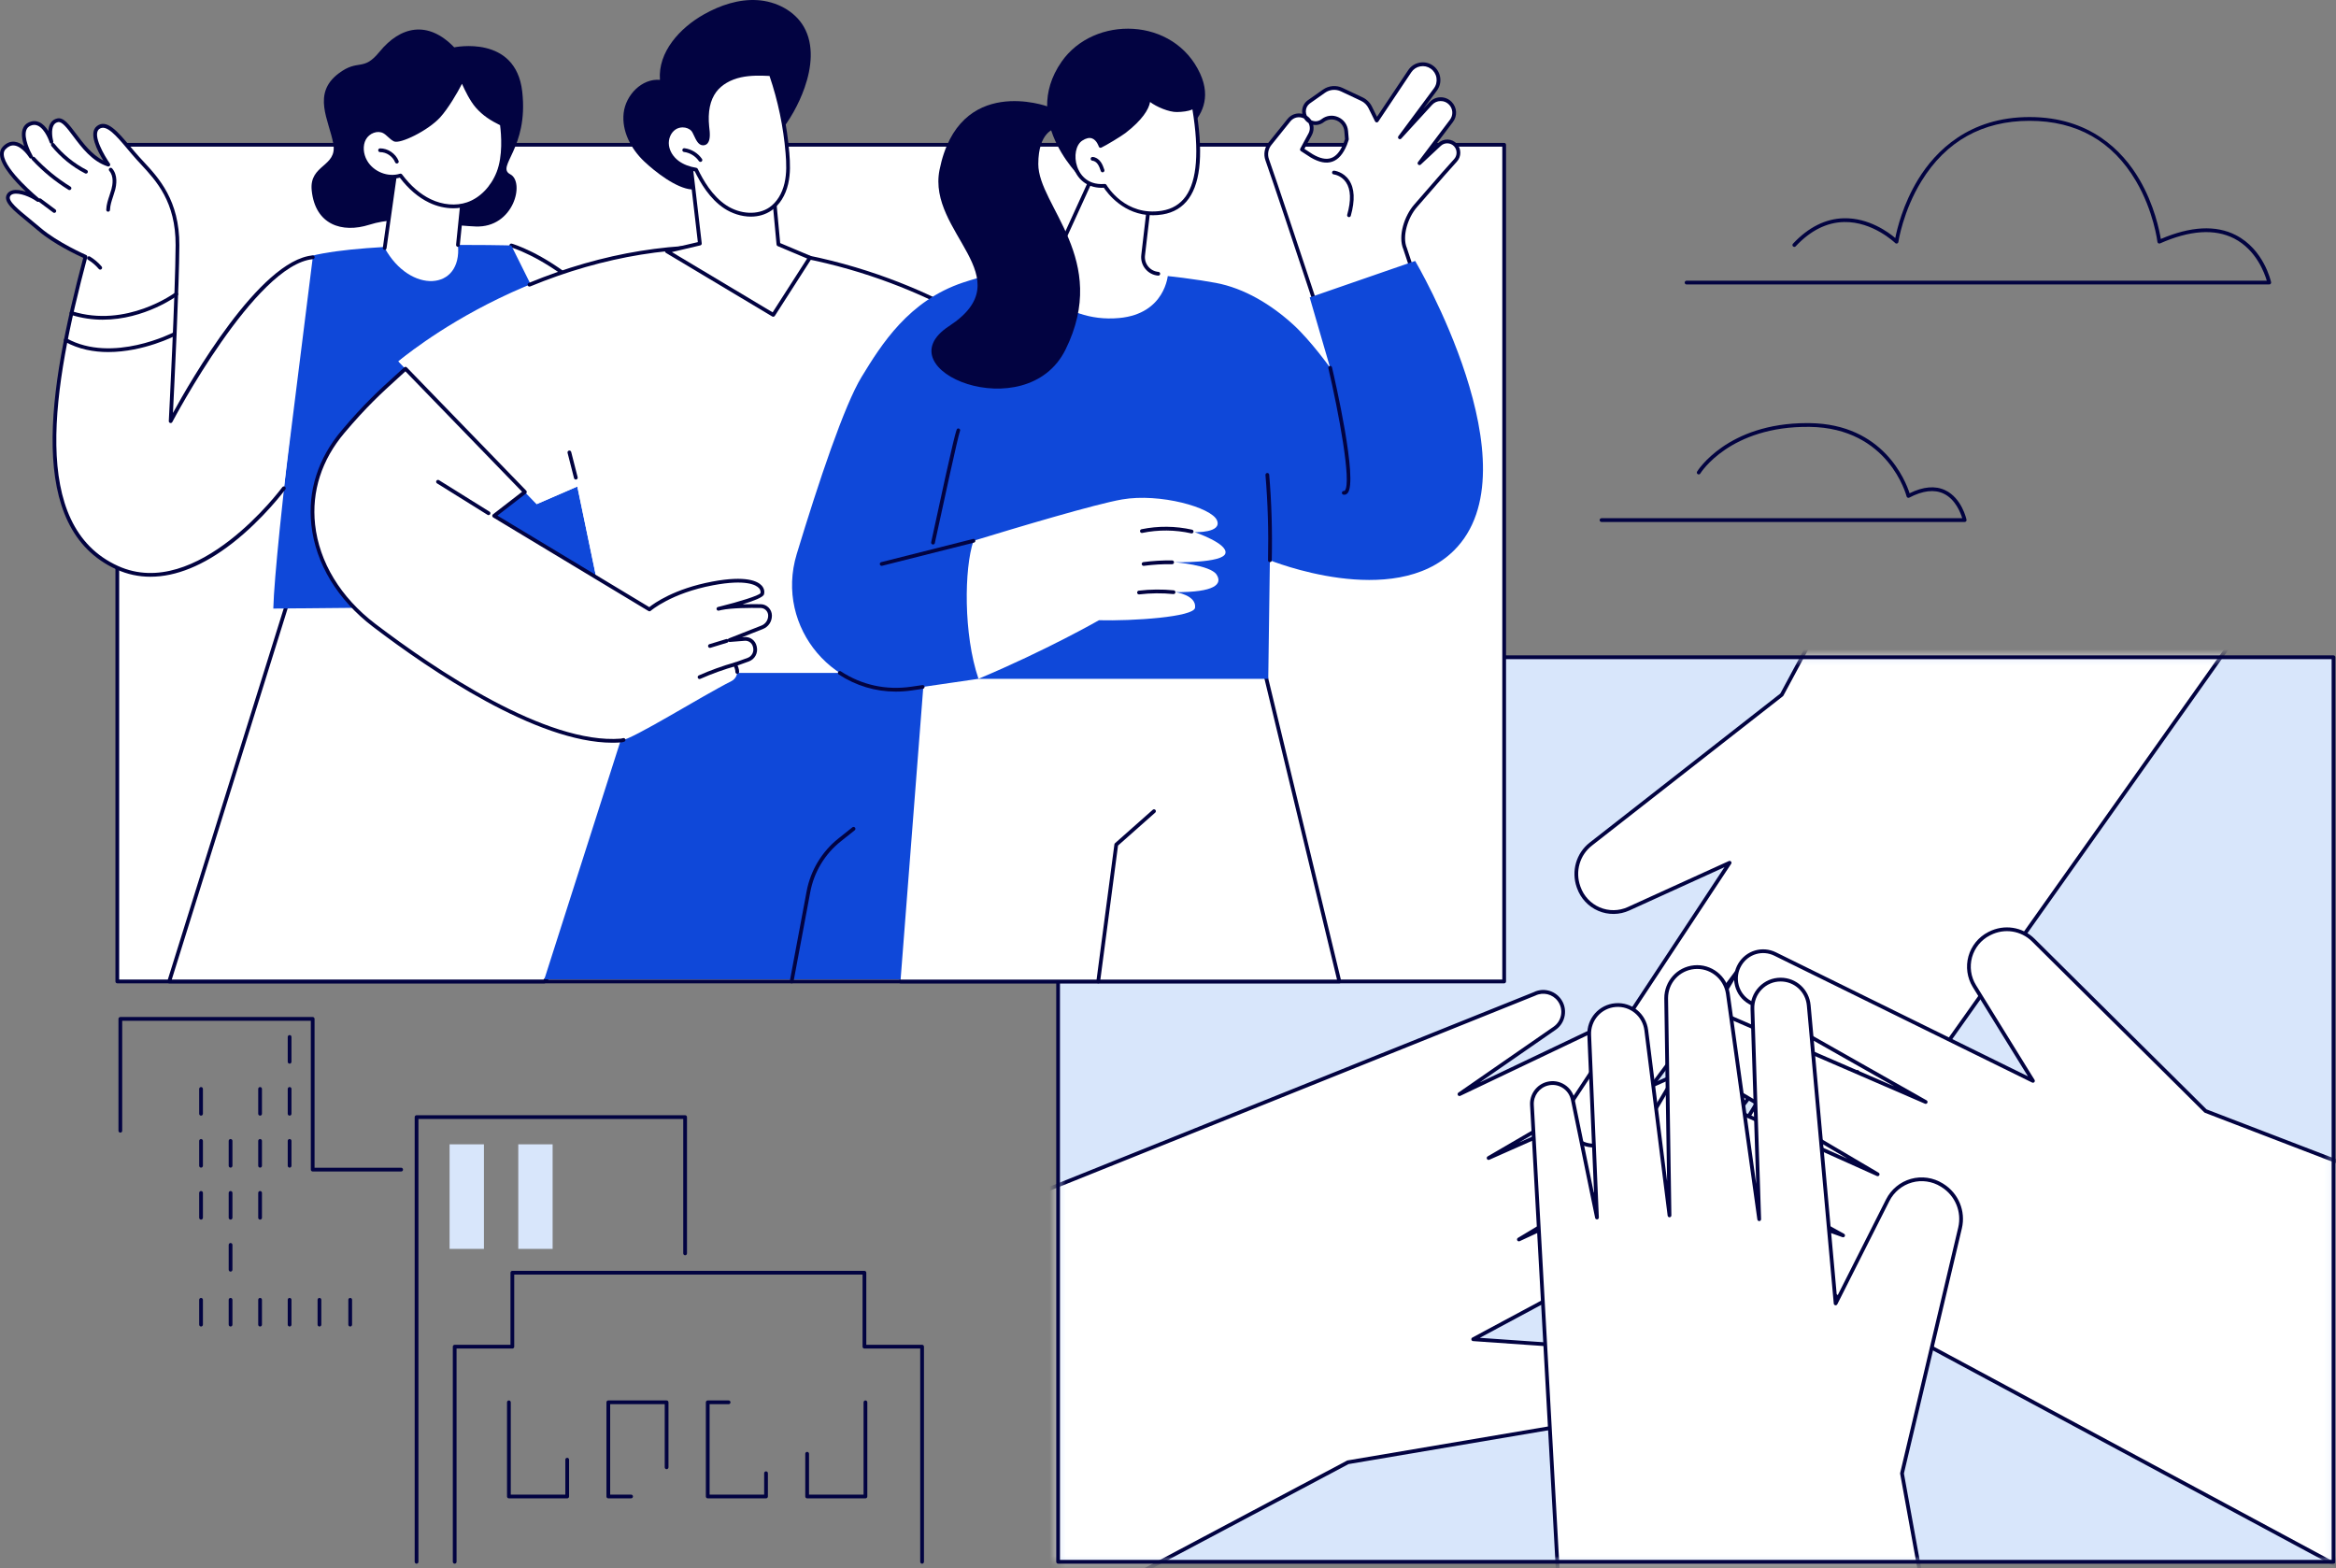 <svg width="286" height="192" viewBox="0 0 286 192" fill="none" xmlns="http://www.w3.org/2000/svg">
<rect x="0" y="0" width="286" height="192" fill="#808080" stroke="none"/>
<g clip-path="url(#clip0_6497_1547)">
<path d="M129.545 191.203L285.695 191.203V80.464L129.545 80.464V191.203Z" fill="#D8E6FB"/>
<mask id="mask0_6497_1547" style="mask-type:luminance" maskUnits="userSpaceOnUse" x="129" y="80" width="157" height="112">
<path d="M129.545 191.203L285.695 191.203V80.464L129.545 80.464V191.203Z" fill="white"/>
</mask>
<g mask="url(#mask0_6497_1547)">
<path d="M94.982 158.99L187.871 121.676C188.923 121.158 190.194 121.466 190.895 122.41C191.722 123.522 191.464 125.102 190.326 125.89L178.683 133.951L198.066 124.715C199.71 123.932 201.677 124.596 202.515 126.22C203.347 127.83 202.772 129.812 201.211 130.722L182.248 141.773L205.586 131.425C207.319 130.688 209.327 131.394 210.225 133.055C211.151 134.766 210.588 136.906 208.939 137.934L185.958 151.743L208.387 141.334C210.096 140.534 212.126 141.319 212.861 143.065C213.532 144.659 212.882 146.504 211.362 147.32L180.364 163.957L193.918 164.901C196.545 165.084 198.454 167.486 198.049 170.1L198.033 170.2C197.725 172.191 196.199 173.742 194.244 174.073C185.998 175.465 165.029 179.019 165.029 179.019L113.177 206.54L94.981 158.991L94.982 158.99Z" fill="white"/>
<path d="M113.178 206.769C113.151 206.769 113.124 206.764 113.098 206.755C113.037 206.732 112.988 206.683 112.965 206.622L94.769 159.073C94.724 158.956 94.781 158.823 94.898 158.777L187.786 121.463C188.921 120.903 190.313 121.24 191.08 122.273C191.517 122.862 191.693 123.585 191.574 124.309C191.456 125.034 191.059 125.663 190.457 126.08L181.161 132.517L197.968 124.508C199.733 123.667 201.82 124.373 202.719 126.114C203.61 127.837 202.997 129.948 201.326 130.922L185.966 139.873L205.494 131.215C207.349 130.427 209.468 131.171 210.428 132.945C211.411 134.762 210.812 137.039 209.062 138.129L189.775 149.719L208.292 141.126C209.175 140.713 210.163 140.679 211.073 141.031C211.983 141.383 212.693 142.074 213.073 142.976C213.796 144.691 213.107 146.647 211.472 147.524L181.177 163.784L193.936 164.672C195.252 164.764 196.478 165.41 197.302 166.446C198.125 167.481 198.481 168.827 198.278 170.136L198.262 170.237C197.939 172.321 196.341 173.954 194.285 174.301C186.238 175.66 166.075 179.076 165.106 179.242L113.287 206.746C113.253 206.764 113.217 206.772 113.179 206.772L113.178 206.769ZM95.277 159.12L113.299 206.214L164.923 178.813C164.945 178.801 164.968 178.794 164.992 178.79C164.992 178.79 185.961 175.236 194.208 173.844C196.069 173.53 197.515 172.051 197.808 170.164L197.824 170.063C198.007 168.881 197.686 167.667 196.943 166.731C196.199 165.796 195.092 165.212 193.904 165.13L180.349 164.186C180.247 164.179 180.162 164.105 180.141 164.004C180.12 163.904 180.167 163.801 180.258 163.753L211.256 147.116C212.68 146.352 213.28 144.649 212.651 143.154C212.32 142.368 211.702 141.765 210.908 141.46C210.115 141.154 209.255 141.183 208.485 141.544L186.056 151.952C185.945 152.004 185.814 151.959 185.757 151.851C185.7 151.742 185.737 151.608 185.843 151.545L208.824 137.736C210.364 136.777 210.893 134.767 210.025 133.165C209.179 131.6 207.309 130.943 205.676 131.637L182.342 141.984C182.231 142.033 182.1 141.987 182.045 141.877C181.99 141.769 182.03 141.635 182.135 141.574L201.097 130.523C202.556 129.674 203.09 127.83 202.313 126.326C201.528 124.806 199.706 124.19 198.166 124.925L178.783 134.162C178.675 134.213 178.546 134.173 178.486 134.068C178.427 133.965 178.456 133.832 178.555 133.764L190.198 125.703C190.697 125.358 191.025 124.837 191.124 124.237C191.221 123.637 191.077 123.038 190.714 122.551C190.08 121.696 188.928 121.417 187.974 121.887L95.28 159.123L95.277 159.12Z" fill="#020341"/>
<path d="M279.258 70.07L225.123 146.417C224.441 147.376 223.177 147.71 222.114 147.215C220.86 146.63 220.342 145.116 220.972 143.88L227.412 131.233L214.714 148.605C213.636 150.079 211.591 150.431 210.087 149.402C208.595 148.381 208.164 146.362 209.108 144.817L220.58 126.049L204.925 146.285C203.747 147.76 201.647 148.096 200.071 147.062C198.447 145.997 197.933 143.844 198.898 142.155L212.604 119.042L197.778 138.897C196.65 140.416 194.494 140.693 193.023 139.508C191.678 138.424 191.379 136.49 192.331 135.048L211.759 105.624L199.382 111.256C196.983 112.347 194.169 111.143 193.291 108.649L193.258 108.553C192.59 106.654 193.199 104.561 194.765 103.339C201.366 98.181 218.145 85.056 218.145 85.056L230 63.025L279.257 70.071L279.258 70.07Z" fill="white"/>
<path d="M211.993 150.225C211.293 150.225 210.585 150.019 209.959 149.592C208.362 148.5 207.903 146.349 208.913 144.697L218.205 129.495L205.106 146.427C203.846 148.004 201.628 148.36 199.946 147.255C198.222 146.125 197.675 143.834 198.699 142.041L210.202 122.644L197.962 139.036C197.38 139.821 196.526 140.322 195.559 140.446C194.593 140.571 193.64 140.301 192.88 139.688C191.434 138.523 191.116 136.473 192.141 134.921L211.128 106.166L199.478 111.468C198.277 112.015 196.891 112.031 195.678 111.511C194.465 110.991 193.516 109.977 193.076 108.727L193.042 108.632C192.343 106.644 192.978 104.444 194.624 103.159C201.042 98.144 217.084 85.596 217.967 84.906L229.799 62.917C229.845 62.832 229.937 62.784 230.033 62.799L279.29 69.845C279.369 69.856 279.437 69.909 279.468 69.982C279.499 70.056 279.491 70.141 279.444 70.207L225.309 146.554C224.564 147.603 223.18 147.969 222.017 147.427C221.354 147.117 220.858 146.564 220.62 145.869C220.382 145.175 220.434 144.432 220.767 143.778L225.91 133.681L214.898 148.744C214.19 149.713 213.1 150.228 211.992 150.228L211.993 150.225ZM220.581 125.819C220.626 125.819 220.672 125.833 220.711 125.86C220.811 125.93 220.839 126.066 220.776 126.169L209.304 144.937C208.422 146.381 208.822 148.259 210.216 149.212C211.626 150.175 213.52 149.849 214.529 148.469L227.227 131.097C227.298 131.001 227.431 130.975 227.532 131.038C227.634 131.101 227.671 131.231 227.615 131.339L221.175 143.985C220.899 144.527 220.856 145.141 221.053 145.717C221.25 146.292 221.661 146.75 222.21 147.006C223.172 147.455 224.318 147.152 224.935 146.285L278.851 70.246L230.125 63.276L218.345 85.166C218.329 85.194 218.309 85.218 218.284 85.238C218.284 85.238 201.504 98.363 194.904 103.521C193.414 104.685 192.839 106.677 193.473 108.477L193.507 108.572C193.903 109.701 194.76 110.616 195.856 111.086C196.951 111.555 198.203 111.541 199.288 111.047L211.664 105.415C211.758 105.373 211.867 105.397 211.934 105.476C212.001 105.554 212.007 105.667 211.951 105.752L192.523 135.175C191.63 136.528 191.906 138.312 193.166 139.328C193.829 139.863 194.658 140.097 195.501 139.988C196.343 139.88 197.087 139.443 197.595 138.759L212.421 118.904C212.494 118.806 212.632 118.783 212.733 118.851C212.834 118.919 212.865 119.055 212.802 119.161L199.096 142.273C198.194 143.851 198.676 145.872 200.198 146.869C201.681 147.843 203.638 147.53 204.748 146.14L220.401 125.908C220.446 125.849 220.513 125.819 220.582 125.819H220.581Z" fill="#020341"/>
<path d="M296.286 197.126L210.376 150.94C209.342 150.385 208.848 149.17 209.199 148.046C209.613 146.722 211.04 146.008 212.341 146.475L225.659 151.247L206.865 140.855C205.271 139.974 204.657 137.983 205.477 136.35C206.291 134.731 208.227 134.039 209.875 134.779L229.888 143.767L207.884 130.801C206.275 129.82 205.67 127.772 206.485 126.067C207.326 124.312 209.383 123.519 211.176 124.261L235.767 134.91L214.245 122.722C212.599 121.796 212.045 119.684 213.025 118.064C213.919 116.585 215.789 116.035 217.337 116.796L248.9 132.326L241.732 120.729C240.343 118.481 241.167 115.52 243.513 114.321L243.603 114.275C245.391 113.362 247.535 113.698 248.945 115.099C254.893 121.004 270.028 136.013 270.028 136.013L293.311 144.959L296.286 197.127V197.126Z" fill="white"/>
<path d="M296.286 197.357C296.248 197.357 296.212 197.347 296.177 197.329L210.268 151.143C209.137 150.537 208.596 149.205 208.98 147.977C209.2 147.276 209.681 146.71 210.336 146.383C210.99 146.055 211.73 146.012 212.419 146.258L223.052 150.068L206.755 141.057C205.044 140.112 204.393 137.999 205.272 136.246C206.142 134.514 208.205 133.777 209.968 134.569L226.179 141.85L207.766 131.002C206.045 129.952 205.407 127.79 206.277 125.97C207.169 124.105 209.359 123.262 211.262 124.05L231.9 132.988L214.132 122.924C213.281 122.446 212.676 121.662 212.429 120.714C212.181 119.766 212.322 118.784 212.828 117.947C213.79 116.355 215.772 115.772 217.437 116.591L248.282 131.768L241.535 120.852C240.84 119.727 240.644 118.348 240.999 117.072C241.354 115.795 242.232 114.719 243.408 114.117L243.498 114.071C245.369 113.116 247.622 113.464 249.105 114.935C254.888 120.677 269.357 135.027 270.153 135.815L293.391 144.745C293.475 144.777 293.533 144.857 293.538 144.947L296.513 197.115C296.518 197.199 296.477 197.277 296.407 197.322C296.37 197.346 296.327 197.359 296.285 197.359L296.286 197.357ZM211.521 146.561C211.184 146.561 210.85 146.639 210.54 146.795C209.997 147.066 209.6 147.535 209.417 148.115C209.099 149.132 209.548 150.235 210.484 150.737L296.033 196.73L293.089 145.12L269.944 136.228C269.915 136.216 269.888 136.198 269.865 136.176C269.865 136.176 254.731 121.167 248.783 115.262C247.441 113.929 245.4 113.615 243.706 114.48L243.617 114.526C242.555 115.068 241.762 116.041 241.442 117.193C241.121 118.346 241.298 119.59 241.926 120.606L249.093 132.203C249.147 132.29 249.137 132.403 249.068 132.479C249 132.556 248.889 132.577 248.798 132.532L217.235 117.003C215.784 116.289 214.058 116.796 213.22 118.184C212.779 118.913 212.655 119.769 212.871 120.595C213.088 121.42 213.614 122.104 214.356 122.521L235.877 134.71C235.984 134.769 236.024 134.903 235.97 135.013C235.916 135.123 235.786 135.171 235.673 135.122L211.082 124.473C209.407 123.779 207.476 124.523 206.689 126.167C205.921 127.773 206.484 129.68 208 130.605L230.002 143.568C230.107 143.63 230.146 143.764 230.089 143.872C230.033 143.981 229.903 144.027 229.792 143.977L209.779 134.989C208.24 134.297 206.439 134.941 205.679 136.453C204.911 137.983 205.48 139.827 206.974 140.653L225.767 151.045C225.872 151.103 225.915 151.233 225.866 151.341C225.817 151.451 225.693 151.505 225.58 151.464L212.262 146.692C212.019 146.605 211.768 146.561 211.519 146.561H211.521Z" fill="#020341"/>
<path d="M191.481 205.948L187.558 135.272C187.491 134.053 188.298 132.956 189.478 132.665C190.871 132.32 192.269 133.207 192.558 134.619L195.519 149.056L194.57 126.712C194.49 124.817 195.917 123.197 197.8 123.049C199.668 122.901 201.321 124.254 201.555 126.121L204.401 148.794L203.993 122.204C203.993 120.241 205.475 118.599 207.418 118.407C209.421 118.211 211.228 119.617 211.539 121.615L215.385 149.263L214.552 123.522C214.482 121.557 216.049 119.925 218.005 119.925C219.793 119.925 221.286 121.296 221.447 123.084L224.74 159.572L231.117 146.939C232.353 144.492 235.41 143.63 237.733 145.075L237.821 145.131C239.59 146.232 240.449 148.322 239.972 150.334C237.963 158.815 232.866 180.384 232.866 180.384L237.51 205.949H191.482L191.481 205.948Z" fill="white"/>
<path d="M237.509 206.179H191.481C191.359 206.179 191.259 206.084 191.252 205.962L187.329 135.286C187.255 133.956 188.136 132.76 189.424 132.442C190.159 132.261 190.915 132.384 191.555 132.789C192.194 133.195 192.63 133.828 192.783 134.573L195.169 146.205L194.341 126.723C194.254 124.693 195.766 122.979 197.781 122.82C199.776 122.661 201.531 124.1 201.782 126.093L204.106 144.615L203.763 122.209C203.763 120.115 205.324 118.384 207.395 118.18C209.516 117.972 211.436 119.465 211.765 121.581L215.015 144.946L214.322 123.53C214.286 122.518 214.653 121.557 215.353 120.828C216.054 120.098 216.996 119.696 218.005 119.696C219.924 119.696 221.503 121.144 221.675 123.065L224.896 158.754L230.912 146.836C231.53 145.612 232.639 144.697 233.954 144.326C235.269 143.956 236.691 144.158 237.853 144.881L237.941 144.936C239.789 146.087 240.695 148.277 240.194 150.388C238.24 158.638 233.363 179.276 233.099 180.391L237.735 205.908C237.747 205.975 237.729 206.044 237.685 206.098C237.641 206.15 237.577 206.18 237.509 206.18V206.179ZM191.697 205.718H237.234L232.639 180.425C232.634 180.393 232.634 180.361 232.641 180.33C232.641 180.33 237.739 158.761 239.748 150.281C240.201 148.363 239.378 146.372 237.698 145.326L237.61 145.271C236.557 144.616 235.27 144.432 234.077 144.769C232.885 145.105 231.88 145.934 231.32 147.043L224.943 159.676C224.897 159.768 224.796 159.817 224.695 159.798C224.595 159.778 224.519 159.694 224.51 159.593L221.217 123.105C221.065 121.424 219.684 120.157 218.004 120.157C217.12 120.157 216.296 120.508 215.682 121.147C215.069 121.786 214.748 122.626 214.78 123.514L215.613 149.257C215.617 149.379 215.524 149.484 215.403 149.494C215.285 149.504 215.173 149.418 215.156 149.296L211.311 121.648C211.02 119.778 209.318 118.455 207.44 118.639C205.605 118.82 204.221 120.353 204.221 122.205L204.629 148.792C204.631 148.914 204.537 149.017 204.415 149.025C204.296 149.035 204.187 148.946 204.172 148.824L201.327 126.152C201.108 124.404 199.565 123.142 197.817 123.28C196.049 123.42 194.723 124.924 194.799 126.704L195.749 149.047C195.754 149.168 195.666 149.271 195.548 149.286C195.43 149.3 195.319 149.221 195.295 149.104L192.333 134.667C192.206 134.046 191.842 133.518 191.309 133.18C190.776 132.842 190.145 132.739 189.533 132.891C188.459 133.155 187.725 134.153 187.786 135.262L191.696 205.72L191.697 205.718Z" fill="#020341"/>
</g>
<path d="M285.695 191.434H129.545C129.418 191.434 129.316 191.33 129.316 191.203V80.464C129.316 80.336 129.419 80.234 129.545 80.234H285.695C285.822 80.234 285.924 80.337 285.924 80.464V191.203C285.924 191.331 285.821 191.434 285.695 191.434ZM129.774 190.973H285.465V80.694H129.774V190.972V190.973Z" fill="#020341"/>
<path d="M112.893 191.434C112.766 191.434 112.664 191.33 112.664 191.203V165.098H105.833C105.706 165.098 105.604 164.995 105.604 164.868V156.045H62.957V164.868C62.957 164.996 62.854 165.098 62.728 165.098H55.897V191.203C55.897 191.331 55.794 191.434 55.668 191.434C55.542 191.434 55.439 191.33 55.439 191.203V164.867C55.439 164.74 55.542 164.637 55.668 164.637H62.499V155.813C62.499 155.686 62.602 155.583 62.728 155.583H105.833C105.96 155.583 106.062 155.687 106.062 155.813V164.637H112.893C113.02 164.637 113.122 164.741 113.122 164.867V191.203C113.122 191.331 113.019 191.434 112.893 191.434Z" fill="#020341"/>
<path d="M69.443 183.438H62.305C62.178 183.438 62.076 183.335 62.076 183.208V171.679C62.076 171.552 62.179 171.449 62.305 171.449C62.431 171.449 62.534 171.553 62.534 171.679V182.977H69.214V178.702C69.214 178.574 69.317 178.472 69.443 178.472C69.569 178.472 69.672 178.575 69.672 178.702V183.208C69.672 183.336 69.569 183.438 69.443 183.438Z" fill="#020341"/>
<path d="M77.266 183.438H74.476C74.349 183.438 74.247 183.335 74.247 183.208V171.679C74.247 171.552 74.35 171.449 74.476 171.449H81.613C81.74 171.449 81.842 171.553 81.842 171.679V179.635C81.842 179.762 81.739 179.865 81.613 179.865C81.487 179.865 81.384 179.761 81.384 179.635V171.909H74.705V182.977H77.265C77.392 182.977 77.494 183.081 77.494 183.207C77.494 183.334 77.391 183.437 77.265 183.437L77.266 183.438Z" fill="#020341"/>
<path d="M93.786 183.438H86.649C86.522 183.438 86.419 183.335 86.419 183.208V171.679C86.419 171.552 86.523 171.449 86.649 171.449H89.206C89.333 171.449 89.435 171.553 89.435 171.679C89.435 171.806 89.332 171.909 89.206 171.909H86.878V182.977H93.557V180.36C93.557 180.232 93.66 180.13 93.786 180.13C93.912 180.13 94.015 180.233 94.015 180.36V183.207C94.015 183.335 93.912 183.437 93.786 183.437V183.438Z" fill="#020341"/>
<path d="M105.957 183.438H98.819C98.692 183.438 98.59 183.335 98.59 183.208V177.977C98.59 177.849 98.693 177.747 98.819 177.747C98.945 177.747 99.048 177.85 99.048 177.977V182.978H105.728V171.68C105.728 171.553 105.831 171.45 105.957 171.45C106.083 171.45 106.186 171.554 106.186 171.68V183.209C106.186 183.337 106.083 183.439 105.957 183.439V183.438Z" fill="#020341"/>
<path d="M51 191.434C50.873 191.434 50.771 191.33 50.771 191.203V136.762C50.771 136.634 50.874 136.532 51 136.532H83.88C84.007 136.532 84.109 136.635 84.109 136.762V153.445C84.109 153.573 84.006 153.675 83.88 153.675C83.754 153.675 83.651 153.572 83.651 153.445V136.992H51.23V191.203C51.23 191.331 51.127 191.434 51.001 191.434H51Z" fill="#020341"/>
<path d="M49.115 143.42H38.283C38.156 143.42 38.054 143.317 38.054 143.19V124.967H14.962V138.433C14.962 138.56 14.859 138.663 14.733 138.663C14.607 138.663 14.504 138.559 14.504 138.433V124.737C14.504 124.61 14.607 124.507 14.733 124.507H38.283C38.41 124.507 38.512 124.611 38.512 124.737V142.96H49.115C49.242 142.96 49.344 143.064 49.344 143.19C49.344 143.317 49.241 143.42 49.115 143.42Z" fill="#020341"/>
<path d="M35.457 130.22C35.33 130.22 35.228 130.116 35.228 129.99V126.949C35.228 126.821 35.331 126.719 35.457 126.719C35.583 126.719 35.686 126.822 35.686 126.949V129.99C35.686 130.117 35.583 130.22 35.457 130.22Z" fill="#020341"/>
<path d="M35.457 136.583C35.33 136.583 35.228 136.48 35.228 136.353V133.312C35.228 133.184 35.331 133.082 35.457 133.082C35.583 133.082 35.686 133.185 35.686 133.312V136.353C35.686 136.481 35.583 136.583 35.457 136.583Z" fill="#020341"/>
<path d="M35.457 142.948C35.33 142.948 35.228 142.844 35.228 142.717V139.676C35.228 139.549 35.331 139.446 35.457 139.446C35.583 139.446 35.686 139.55 35.686 139.676V142.717C35.686 142.845 35.583 142.948 35.457 142.948Z" fill="#020341"/>
<path d="M31.843 136.583C31.716 136.583 31.614 136.48 31.614 136.353V133.312C31.614 133.184 31.717 133.082 31.843 133.082C31.969 133.082 32.072 133.185 32.072 133.312V136.353C32.072 136.481 31.969 136.583 31.843 136.583Z" fill="#020341"/>
<path d="M31.843 142.948C31.716 142.948 31.614 142.844 31.614 142.717V139.676C31.614 139.549 31.717 139.446 31.843 139.446C31.969 139.446 32.072 139.55 32.072 139.676V142.717C32.072 142.845 31.969 142.948 31.843 142.948Z" fill="#020341"/>
<path d="M31.843 149.312C31.716 149.312 31.614 149.208 31.614 149.082V146.041C31.614 145.913 31.717 145.811 31.843 145.811C31.969 145.811 32.072 145.914 32.072 146.041V149.082C32.072 149.209 31.969 149.312 31.843 149.312Z" fill="#020341"/>
<path d="M28.229 142.948C28.102 142.948 28 142.844 28 142.717V139.676C28 139.549 28.103 139.446 28.229 139.446C28.355 139.446 28.458 139.55 28.458 139.676V142.717C28.458 142.845 28.355 142.948 28.229 142.948Z" fill="#020341"/>
<path d="M28.229 149.312C28.102 149.312 28 149.208 28 149.082V146.041C28 145.913 28.103 145.811 28.229 145.811C28.355 145.811 28.458 145.914 28.458 146.041V149.082C28.458 149.209 28.355 149.312 28.229 149.312Z" fill="#020341"/>
<path d="M28.229 155.676C28.102 155.676 28 155.573 28 155.446V152.405C28 152.278 28.103 152.175 28.229 152.175C28.355 152.175 28.458 152.279 28.458 152.405V155.446C28.458 155.574 28.355 155.676 28.229 155.676Z" fill="#020341"/>
<path d="M24.614 136.583C24.487 136.583 24.385 136.48 24.385 136.353V133.312C24.385 133.184 24.488 133.082 24.614 133.082C24.74 133.082 24.843 133.185 24.843 133.312V136.353C24.843 136.481 24.74 136.583 24.614 136.583Z" fill="#020341"/>
<path d="M24.614 142.948C24.487 142.948 24.385 142.844 24.385 142.717V139.676C24.385 139.549 24.488 139.446 24.614 139.446C24.74 139.446 24.843 139.55 24.843 139.676V142.717C24.843 142.845 24.74 142.948 24.614 142.948Z" fill="#020341"/>
<path d="M35.457 162.4C35.33 162.4 35.228 162.296 35.228 162.169V159.128C35.228 159.001 35.331 158.898 35.457 158.898C35.583 158.898 35.686 159.002 35.686 159.128V162.169C35.686 162.297 35.583 162.4 35.457 162.4Z" fill="#020341"/>
<path d="M42.876 162.4C42.748 162.4 42.647 162.296 42.647 162.169V159.128C42.647 159.001 42.749 158.898 42.876 158.898C43.002 158.898 43.105 159.002 43.105 159.128V162.169C43.105 162.297 43.002 162.4 42.876 162.4Z" fill="#020341"/>
<path d="M31.843 162.4C31.716 162.4 31.614 162.296 31.614 162.169V159.128C31.614 159.001 31.717 158.898 31.843 158.898C31.969 158.898 32.072 159.002 32.072 159.128V162.169C32.072 162.297 31.969 162.4 31.843 162.4Z" fill="#020341"/>
<path d="M39.111 162.4C38.983 162.4 38.882 162.296 38.882 162.169V159.128C38.882 159.001 38.985 158.898 39.111 158.898C39.236 158.898 39.34 159.002 39.34 159.128V162.169C39.34 162.297 39.236 162.4 39.111 162.4Z" fill="#020341"/>
<path d="M28.229 162.4C28.102 162.4 28 162.296 28 162.169V159.128C28 159.001 28.103 158.898 28.229 158.898C28.355 158.898 28.458 159.002 28.458 159.128V162.169C28.458 162.297 28.355 162.4 28.229 162.4Z" fill="#020341"/>
<path d="M24.614 162.4C24.487 162.4 24.385 162.296 24.385 162.169V159.128C24.385 159.001 24.488 158.898 24.614 158.898C24.74 158.898 24.843 159.002 24.843 159.128V162.169C24.843 162.297 24.74 162.4 24.614 162.4Z" fill="#020341"/>
<path d="M24.614 149.312C24.487 149.312 24.385 149.208 24.385 149.082V146.041C24.385 145.913 24.488 145.811 24.614 145.811C24.74 145.811 24.843 145.914 24.843 146.041V149.082C24.843 149.209 24.74 149.312 24.614 149.312Z" fill="#020341"/>
<path d="M59.249 140.093H55.044V152.896H59.249V140.093Z" fill="#D8E6FB"/>
<path d="M67.659 140.093H63.454V152.896H67.659V140.093Z" fill="#D8E6FB"/>
<path d="M240.539 63.902H196.076C195.949 63.902 195.847 63.799 195.847 63.672C195.847 63.545 195.95 63.442 196.076 63.442H240.239C240.038 62.779 239.404 61.113 237.953 60.428C236.817 59.892 235.404 60.058 233.755 60.922C233.693 60.954 233.619 60.956 233.555 60.927C233.491 60.898 233.444 60.841 233.427 60.772C233.407 60.689 231.258 52.377 221.54 52.26C211.785 52.143 208.206 57.911 208.171 57.97C208.105 58.079 207.965 58.114 207.857 58.048C207.748 57.982 207.713 57.841 207.779 57.732C207.814 57.673 211.437 51.798 221.246 51.798C221.345 51.798 221.445 51.798 221.546 51.8C230.601 51.91 233.317 58.902 233.792 60.388C235.471 59.565 236.936 59.439 238.151 60.014C240.18 60.973 240.74 63.517 240.763 63.626C240.777 63.694 240.761 63.765 240.717 63.819C240.673 63.873 240.608 63.904 240.539 63.904V63.902Z" fill="#020341"/>
<path d="M277.826 34.825H206.488C206.361 34.825 206.259 34.722 206.259 34.595C206.259 34.468 206.362 34.365 206.488 34.365H277.527C277.262 33.459 276.231 30.579 273.522 29.194C271.151 27.982 268.101 28.186 264.458 29.799C264.392 29.828 264.316 29.824 264.252 29.788C264.189 29.752 264.147 29.688 264.139 29.615C264.134 29.577 263.678 25.851 261.52 22.178C258.639 17.277 254.252 14.792 248.484 14.792C242.716 14.792 238.25 17.282 235.235 22.196C232.98 25.87 232.427 29.584 232.422 29.621C232.409 29.707 232.35 29.778 232.269 29.806C232.187 29.834 232.097 29.813 232.034 29.753C232.007 29.727 229.292 27.104 225.76 27.183C223.641 27.229 221.651 28.229 219.847 30.154C219.761 30.248 219.615 30.252 219.523 30.164C219.432 30.077 219.426 29.931 219.514 29.838C221.408 27.819 223.507 26.769 225.755 26.721C228.798 26.656 231.208 28.433 232.043 29.141C232.256 28.053 232.985 24.985 234.846 21.953C236.98 18.476 241.079 14.33 248.485 14.33C255.891 14.33 259.882 18.478 261.924 21.957C263.767 25.099 264.394 28.28 264.551 29.257C268.208 27.695 271.297 27.536 273.736 28.785C277.155 30.535 278.017 34.384 278.052 34.546C278.067 34.614 278.05 34.685 278.006 34.739C277.963 34.794 277.897 34.825 277.828 34.825H277.826Z" fill="#020341"/>
<path d="M14.363 120.157L184.158 120.157V17.725L14.363 17.725V120.157Z" fill="white"/>
<path d="M184.157 120.387H14.362C14.235 120.387 14.133 120.283 14.133 120.157V17.725C14.133 17.597 14.236 17.495 14.362 17.495H184.157C184.284 17.495 184.386 17.598 184.386 17.725V120.157C184.386 120.284 184.283 120.387 184.157 120.387ZM14.592 119.925H183.928V17.955H14.592V119.925Z" fill="#020341"/>
<path d="M20.716 120.156L38.907 61.904L83.02 67.625L84.847 98.757L66.645 120.156H20.716Z" fill="white"/>
<path d="M66.645 120.387H20.716C20.643 120.387 20.574 120.352 20.53 120.292C20.487 120.233 20.474 120.158 20.496 120.087L38.687 61.836C38.72 61.73 38.825 61.663 38.935 61.677L83.048 67.397C83.157 67.412 83.241 67.502 83.248 67.612L85.075 98.744C85.078 98.804 85.06 98.862 85.021 98.907L66.819 120.306C66.775 120.357 66.712 120.387 66.645 120.387ZM21.028 119.925H66.54L84.613 98.677L82.802 67.828L39.068 62.157L21.028 119.925Z" fill="#020341"/>
<path d="M37.618 64.311C38.259 62.014 43.744 54.737 52.034 57.671C60.324 60.604 71.802 67.083 71.802 67.083C71.802 67.083 60.141 37.402 62.6 30.051C62.6 30.051 76.861 34.086 84.026 55.508C91.191 76.93 81.651 84.458 74.736 84.729C67.822 85 55.287 67.741 47.197 66.8C45.83 68.547 43.155 69.162 43.568 66.391C41.86 68.43 40.103 67.711 40.441 65.535C37.964 67.969 37.289 65.49 37.617 64.312L37.618 64.311Z" fill="white"/>
<path d="M74.573 84.962C71.016 84.962 66.22 80.751 61.148 76.296C60.321 75.57 59.466 74.819 58.626 74.096C58.53 74.014 58.519 73.868 58.601 73.771C58.683 73.675 58.828 73.663 58.923 73.746C59.766 74.471 60.622 75.222 61.45 75.949C66.456 80.345 71.189 84.501 74.57 84.501C74.623 84.501 74.675 84.501 74.727 84.498C78.18 84.363 81.487 82.468 83.572 79.431C86.091 75.762 88.177 68.645 83.808 55.581C80.129 44.581 74.541 38.286 70.502 34.941C66.126 31.319 62.573 30.282 62.538 30.272C62.416 30.237 62.345 30.11 62.379 29.987C62.414 29.865 62.541 29.794 62.663 29.828C62.81 29.87 66.325 30.892 70.772 34.567C74.865 37.95 80.525 44.315 84.244 55.433C88.675 68.678 86.53 75.935 83.952 79.692C81.785 82.848 78.344 84.817 74.748 84.957C74.69 84.959 74.633 84.96 74.576 84.96L74.573 84.962Z" fill="#020341"/>
<path d="M43.53 66.662C43.508 66.662 43.485 66.659 43.463 66.651C43.342 66.614 43.274 66.484 43.312 66.363C43.875 64.542 44.816 63.372 46.275 62.678C46.39 62.624 46.526 62.673 46.58 62.788C46.634 62.903 46.585 63.04 46.471 63.095C45.118 63.737 44.279 64.787 43.75 66.5C43.72 66.598 43.629 66.662 43.532 66.662H43.53Z" fill="#020341"/>
<path d="M40.439 65.685C40.419 65.685 40.401 65.683 40.381 65.677C40.258 65.645 40.185 65.519 40.217 65.396C40.73 63.44 41.339 62.269 43.244 61.303C43.357 61.245 43.495 61.291 43.552 61.404C43.61 61.518 43.564 61.656 43.451 61.714C41.692 62.607 41.149 63.651 40.661 65.513C40.634 65.617 40.541 65.685 40.439 65.685Z" fill="#020341"/>
<path d="M73.561 74.123L70.105 45.142L62.599 30.051C62.599 30.051 45.132 29.554 38.112 31.331C38.112 31.331 33.616 67.309 33.462 74.505L73.561 74.123Z" fill="#0F48D9"/>
<path d="M34.754 59.778C34.754 59.778 24.322 74.015 14.363 69.504C2.997 64.355 6.478 46.401 10.465 31.435C10.465 31.435 6.945 29.898 4.832 28.079C2.72 26.26 0.57 24.857 1.028 23.936C1.486 23.016 3.494 23.643 4.657 24.488C4.657 24.488 -1.086 19.799 0.51 18.119C2.106 16.438 3.792 19.187 3.792 19.187C3.792 19.187 1.914 15.938 3.641 15.183C5.369 14.428 6.301 17.368 6.301 17.368C6.301 17.368 5.642 15.036 7.056 14.727C8.47 14.417 9.929 19.087 13.264 20.155C13.264 20.155 10.73 16.586 12.012 15.613C13.295 14.64 14.985 17.275 16.898 19.389C18.81 21.503 21.756 24.121 21.729 30.023C21.702 35.926 20.895 51.563 20.895 51.563C20.895 51.563 31.039 32.162 38.294 31.501L34.753 59.78L34.754 59.778Z" fill="white"/>
<path d="M18.425 70.607C16.976 70.607 15.585 70.311 14.269 69.714C3.116 64.663 5.929 47.623 10.193 31.566C9.438 31.224 6.548 29.86 4.683 28.255C4.235 27.869 3.788 27.504 3.356 27.151C1.628 25.742 0.38 24.723 0.823 23.834C0.956 23.567 1.2 23.383 1.53 23.302C1.987 23.189 2.578 23.275 3.167 23.472C1.868 22.242 0.09 20.322 0.003 18.959C-0.022 18.56 0.093 18.223 0.344 17.959C0.779 17.501 1.264 17.297 1.787 17.352C2.224 17.398 2.626 17.624 2.963 17.898C2.733 17.227 2.573 16.436 2.774 15.822C2.903 15.426 3.164 15.139 3.549 14.97C3.984 14.781 4.411 14.779 4.819 14.965C5.282 15.177 5.651 15.604 5.924 16.037C5.943 15.705 6.013 15.368 6.178 15.091C6.365 14.779 6.644 14.58 7.007 14.501C7.781 14.331 8.461 15.237 9.321 16.385C10.186 17.539 11.235 18.937 12.66 19.658C11.955 18.526 10.765 16.269 11.874 15.429C13.072 14.521 14.405 16.103 15.948 17.936C16.31 18.367 16.685 18.812 17.067 19.233C17.231 19.414 17.403 19.598 17.579 19.789C19.437 21.792 21.983 24.536 21.958 30.023C21.935 34.989 21.353 46.983 21.175 50.554C23.299 46.668 31.8 31.861 38.273 31.27C38.401 31.258 38.511 31.351 38.522 31.478C38.534 31.604 38.441 31.716 38.315 31.728C31.267 32.371 21.199 51.475 21.098 51.668C21.048 51.764 20.939 51.812 20.834 51.783C20.73 51.755 20.66 51.658 20.666 51.549C20.674 51.393 21.474 35.849 21.5 30.02C21.524 24.716 19.151 22.157 17.243 20.102C17.065 19.91 16.893 19.724 16.728 19.542C16.341 19.114 15.964 18.666 15.598 18.232C14.263 16.646 13.001 15.148 12.15 15.795C11.249 16.478 12.826 19.14 13.45 20.02C13.508 20.101 13.508 20.209 13.449 20.29C13.391 20.37 13.289 20.404 13.194 20.374C11.277 19.761 9.989 18.042 8.954 16.662C8.223 15.687 7.591 14.845 7.104 14.951C6.866 15.003 6.691 15.126 6.571 15.327C6.233 15.895 6.42 16.947 6.521 17.303C6.555 17.425 6.487 17.55 6.367 17.587C6.247 17.623 6.12 17.556 6.083 17.436C6.077 17.419 5.554 15.804 4.629 15.384C4.34 15.252 4.047 15.255 3.733 15.392C3.469 15.507 3.297 15.694 3.209 15.964C2.908 16.884 3.67 18.518 3.99 19.069C4.052 19.178 4.017 19.317 3.91 19.382C3.801 19.447 3.662 19.412 3.596 19.305C3.588 19.292 2.728 17.913 1.737 17.809C1.359 17.769 1.011 17.922 0.675 18.275C0.513 18.445 0.444 18.659 0.46 18.929C0.581 20.841 4.758 24.272 4.801 24.307C4.898 24.385 4.913 24.526 4.838 24.626C4.762 24.725 4.623 24.745 4.522 24.673C3.713 24.085 2.379 23.564 1.637 23.747C1.437 23.796 1.304 23.892 1.231 24.038C0.953 24.597 2.259 25.663 3.643 26.791C4.077 27.146 4.527 27.512 4.98 27.902C7.042 29.676 10.52 31.206 10.556 31.221C10.66 31.266 10.715 31.383 10.686 31.492C6.444 47.418 3.573 64.364 14.456 69.293C24.134 73.677 34.465 59.781 34.569 59.639C34.644 59.537 34.788 59.515 34.889 59.59C34.992 59.666 35.013 59.81 34.938 59.912C34.912 59.948 32.267 63.532 28.433 66.513C24.941 69.229 21.549 70.606 18.425 70.606V70.607Z" fill="#020341"/>
<path d="M6.651 26.062C6.603 26.062 6.555 26.047 6.515 26.017L4.75 24.699C4.648 24.623 4.627 24.479 4.703 24.377C4.779 24.274 4.922 24.253 5.024 24.33L6.789 25.648C6.891 25.724 6.911 25.868 6.835 25.97C6.791 26.031 6.721 26.063 6.651 26.063V26.062Z" fill="#020341"/>
<path d="M8.512 23.273C8.471 23.273 8.43 23.263 8.392 23.239C6.748 22.226 5.243 20.993 3.919 19.571C3.833 19.478 3.838 19.333 3.929 19.246C4.021 19.159 4.167 19.163 4.253 19.256C5.549 20.647 7.022 21.855 8.63 22.846C8.739 22.912 8.772 23.054 8.707 23.162C8.663 23.234 8.588 23.272 8.511 23.272L8.512 23.273Z" fill="#020341"/>
<path d="M10.527 21.255C10.491 21.255 10.456 21.247 10.422 21.23C8.846 20.421 7.416 19.258 6.29 17.871C6.21 17.773 6.224 17.628 6.322 17.547C6.42 17.466 6.565 17.481 6.645 17.579C7.732 18.919 9.11 20.039 10.632 20.82C10.744 20.878 10.789 21.017 10.732 21.13C10.691 21.209 10.611 21.255 10.528 21.255H10.527Z" fill="#020341"/>
<path d="M13.237 25.918C13.237 25.918 13.232 25.918 13.229 25.918C13.102 25.914 13.004 25.807 13.008 25.68C13.027 25.057 13.223 24.471 13.412 23.905C13.494 23.658 13.578 23.403 13.646 23.153C13.795 22.6 13.958 21.573 13.382 20.922C13.297 20.826 13.306 20.681 13.4 20.596C13.495 20.512 13.64 20.52 13.724 20.615C14.444 21.429 14.262 22.629 14.089 23.272C14.019 23.536 13.931 23.797 13.848 24.051C13.662 24.61 13.486 25.14 13.468 25.695C13.464 25.82 13.362 25.918 13.239 25.918H13.237Z" fill="#020341"/>
<path d="M12.272 33.01C12.207 33.01 12.141 32.983 12.097 32.929C11.718 32.48 11.273 32.1 10.773 31.801C10.665 31.736 10.63 31.594 10.694 31.485C10.759 31.376 10.9 31.341 11.009 31.406C11.551 31.732 12.035 32.144 12.447 32.63C12.529 32.728 12.516 32.873 12.421 32.955C12.378 32.991 12.325 33.009 12.273 33.009L12.272 33.01Z" fill="#020341"/>
<path d="M12.587 39.138C11.343 39.138 10.029 38.967 8.684 38.542C8.563 38.504 8.495 38.375 8.534 38.253C8.572 38.132 8.701 38.065 8.821 38.103C15.494 40.211 21.387 35.862 21.447 35.818C21.549 35.742 21.692 35.763 21.767 35.864C21.843 35.965 21.823 36.11 21.721 36.186C21.673 36.223 17.721 39.137 12.587 39.137V39.138Z" fill="#020341"/>
<path d="M13.259 43.101C11.486 43.101 9.637 42.767 7.94 41.828C7.829 41.766 7.789 41.626 7.85 41.515C7.911 41.403 8.051 41.363 8.161 41.424C13.784 44.536 21.214 40.714 21.288 40.674C21.401 40.615 21.539 40.659 21.598 40.771C21.656 40.884 21.612 41.023 21.501 41.082C21.447 41.11 17.584 43.1 13.259 43.1V43.101Z" fill="#020341"/>
<path d="M55.612 5.796C55.612 5.796 63.136 4.2 63.937 11.204C64.737 18.207 60.667 20.395 62.479 21.341C64.291 22.288 62.906 27.919 58.227 27.727C53.549 27.536 49.381 26.196 45.213 27.515C41.884 28.569 38.595 27.532 38.163 23.313C37.834 20.098 41.33 20.461 40.806 17.588C40.281 14.714 38.175 11.479 41.44 9.004C43.906 7.134 44.422 8.843 46.469 6.335C48.993 3.244 52.356 2.421 55.612 5.796Z" fill="#020341"/>
<path d="M48.589 19.786L47.099 30.358C50.189 36.002 56.607 35.638 56.068 29.989L56.895 21.844L48.59 19.786H48.589Z" fill="white"/>
<path d="M47.099 30.59C47.088 30.59 47.077 30.59 47.066 30.587C46.941 30.57 46.854 30.454 46.872 30.327L48.362 19.754C48.371 19.689 48.406 19.632 48.461 19.595C48.515 19.559 48.581 19.547 48.644 19.563L56.949 21.622C57.06 21.649 57.134 21.754 57.122 21.868L56.294 30.013C56.282 30.14 56.171 30.232 56.044 30.219C55.918 30.207 55.826 30.094 55.838 29.967L56.645 22.021L48.779 20.071L47.325 30.392C47.308 30.507 47.21 30.59 47.098 30.59H47.099Z" fill="#020341"/>
<path d="M61.437 15.174C61.687 17.025 61.699 19.414 61.017 21.149C60.335 22.883 58.99 24.396 57.255 24.987C55.752 25.499 54.065 25.285 52.632 24.597C51.198 23.907 50 22.774 49.039 21.487C47.456 21.985 45.584 21.239 44.747 19.777C44.263 18.934 44.128 17.835 44.589 16.978C45.051 16.121 46.187 15.647 47.032 16.102C47.514 16.362 47.843 16.863 48.334 17.101C48.883 17.368 52.188 15.9 53.726 14.207C54.814 13.009 56.104 10.732 56.577 9.708C56.906 10.515 57.641 12.132 58.426 13.023C59.348 14.071 60.378 14.659 61.436 15.172L61.437 15.174Z" fill="white"/>
<path d="M55.498 25.498C54.513 25.498 53.49 25.264 52.533 24.804C51.224 24.175 50.02 23.149 48.951 21.751C47.311 22.182 45.404 21.387 44.547 19.891C43.978 18.899 43.917 17.741 44.386 16.867C44.931 15.854 46.218 15.402 47.139 15.898C47.396 16.037 47.607 16.23 47.81 16.417C48.015 16.606 48.209 16.783 48.433 16.893C48.813 17.05 51.985 15.78 53.555 14.051C54.648 12.847 55.927 10.564 56.368 9.61C56.407 9.528 56.482 9.475 56.582 9.478C56.673 9.48 56.754 9.536 56.789 9.621C57.002 10.144 57.763 11.922 58.598 12.871C59.45 13.84 60.389 14.409 61.536 14.966C61.605 15 61.653 15.066 61.663 15.143C61.814 16.259 62.074 19.088 61.23 21.235C60.478 23.145 59.019 24.629 57.328 25.205C56.752 25.402 56.132 25.499 55.498 25.499V25.498ZM49.039 21.256C49.11 21.256 49.179 21.29 49.223 21.349C50.27 22.75 51.45 23.773 52.73 24.388C54.199 25.093 55.821 25.233 57.182 24.768C58.746 24.235 60.101 22.85 60.804 21.064C61.58 19.092 61.372 16.479 61.226 15.326C60.079 14.761 59.13 14.169 58.255 13.175C57.549 12.374 56.906 11.039 56.562 10.26C55.988 11.383 54.872 13.286 53.895 14.363C52.416 15.992 48.967 17.665 48.235 17.31C47.949 17.171 47.721 16.961 47.501 16.759C47.31 16.584 47.129 16.417 46.923 16.306C46.228 15.932 45.211 16.304 44.789 17.088C44.401 17.81 44.461 18.82 44.944 19.662C45.725 21.026 47.493 21.73 48.971 21.267C48.994 21.26 49.017 21.256 49.039 21.256Z" fill="#020341"/>
<path d="M48.589 20.017C48.498 20.017 48.413 19.962 48.376 19.873C48.074 19.133 47.307 18.619 46.534 18.626H46.532C46.406 18.626 46.304 18.523 46.303 18.396C46.303 18.269 46.404 18.165 46.531 18.164C47.49 18.16 48.43 18.789 48.801 19.699C48.849 19.817 48.793 19.951 48.676 19.999C48.648 20.011 48.618 20.016 48.59 20.016L48.589 20.017Z" fill="#020341"/>
<path d="M66.645 119.89L76.089 90.338L81.578 80.646L104.502 73.34L118.703 76.538L124.406 119.89H66.645Z" fill="#0F48D9"/>
<path d="M96.923 120.387C96.91 120.387 96.895 120.386 96.88 120.382C96.757 120.359 96.674 120.238 96.697 120.114L98.756 109.122C99.234 106.569 100.613 104.273 102.638 102.658L104.359 101.285C104.458 101.206 104.603 101.222 104.681 101.323C104.76 101.422 104.744 101.568 104.644 101.646L102.923 103.018C100.984 104.565 99.664 106.762 99.205 109.207L97.147 120.198C97.126 120.309 97.03 120.387 96.922 120.387H96.923Z" fill="#020341"/>
<path d="M115.873 56.932L119.651 41.898C119.651 41.898 111.863 31.704 91.933 30.466C67.31 28.937 48.777 44.244 48.777 44.244L65.707 61.716L70.681 59.561L75.429 82.378H122.376L115.872 56.932H115.873Z" fill="white"/>
<path d="M119.852 82.379H122.378L115.874 56.933L122.944 41.682C122.944 41.682 110.903 32.23 91.935 30.467C67.371 28.185 48.779 44.245 48.779 44.245L65.709 61.717L70.683 59.562L75.431 82.379H119.853H119.852Z" fill="white"/>
<path d="M122.377 82.609H119.852C119.725 82.609 119.623 82.506 119.623 82.379C119.623 82.253 119.726 82.149 119.852 82.149H122.083L115.651 56.991C115.638 56.94 115.643 56.884 115.666 56.836L122.657 41.755C121.234 40.695 109.489 32.33 91.913 30.696C83.032 29.871 73.946 31.342 64.908 35.068C64.791 35.116 64.657 35.06 64.609 34.942C64.562 34.824 64.618 34.69 64.734 34.642C73.842 30.888 82.999 29.405 91.956 30.238C110.774 31.987 122.963 41.406 123.085 41.501C123.17 41.567 123.197 41.683 123.152 41.781L116.117 56.956L122.601 82.323C122.619 82.392 122.603 82.465 122.561 82.522C122.517 82.578 122.45 82.61 122.379 82.61L122.377 82.609Z" fill="#020341"/>
<path d="M70.5 58.709C70.397 58.709 70.304 58.64 70.278 58.536L69.489 55.444C69.457 55.32 69.531 55.195 69.654 55.163C69.776 55.132 69.902 55.206 69.933 55.33L70.722 58.422C70.754 58.545 70.68 58.671 70.557 58.702C70.538 58.707 70.518 58.709 70.5 58.709Z" fill="#020341"/>
<path d="M115.872 57.163C115.766 57.163 115.671 57.089 115.648 56.98L113.856 48.51C113.83 48.386 113.909 48.263 114.033 48.237C114.157 48.211 114.279 48.29 114.305 48.415L116.097 56.885C116.123 57.01 116.044 57.132 115.92 57.158C115.904 57.161 115.888 57.163 115.872 57.163Z" fill="#020341"/>
<path d="M60.495 63.147L64.267 60.229L49.646 45.141C47.063 47.511 45.203 49.057 41.999 52.846C35.538 60.486 37.867 70.505 45.819 76.56C53.583 82.472 66.928 91.38 76.039 90.657C77.416 90.548 85.897 85.222 89.547 83.389C90.133 83.095 90.407 82.407 90.179 81.79L90.01 81.332L91.604 80.757C92.224 80.533 92.579 79.877 92.429 79.233L92.406 79.135C92.273 78.562 91.744 78.173 91.16 78.219L89.326 78.363L93.303 76.799C93.891 76.568 94.277 75.998 94.277 75.364C94.277 74.73 93.772 74.209 93.139 74.199C91.67 74.175 89.159 74.191 87.954 74.531C87.954 74.531 93.148 73.28 93.314 72.703C93.559 71.855 92.508 70.435 87.249 71.425C81.99 72.413 79.514 74.608 79.514 74.608L60.494 63.146L60.495 63.147Z" fill="white"/>
<path d="M74.984 90.929C65.728 90.929 52.755 82.131 45.679 76.744C41.32 73.425 38.636 68.988 38.119 64.253C37.666 60.093 38.947 56.097 41.823 52.698C44.586 49.431 46.371 47.809 48.438 45.931C48.778 45.622 49.127 45.305 49.49 44.971C49.582 44.888 49.722 44.892 49.809 44.981L64.429 60.069C64.475 60.116 64.498 60.181 64.494 60.246C64.489 60.312 64.457 60.372 64.405 60.413L60.9 63.123L79.493 74.328C80.073 73.864 82.551 72.074 87.207 71.2C91.377 70.416 92.786 71.171 93.257 71.691C93.54 72.005 93.641 72.398 93.535 72.769C93.433 73.124 92.264 73.573 90.912 73.982C91.737 73.956 92.543 73.96 93.145 73.97C93.896 73.982 94.507 74.608 94.507 75.365C94.507 76.123 94.068 76.747 93.387 77.015L90.848 78.014L91.142 77.991C91.844 77.935 92.47 78.396 92.63 79.085L92.653 79.182C92.829 79.942 92.412 80.713 91.682 80.976L90.306 81.472L90.395 81.712C90.46 81.891 90.493 82.077 90.49 82.265C90.487 82.393 90.384 82.499 90.256 82.491C90.129 82.489 90.029 82.383 90.031 82.257C90.034 82.126 90.012 81.996 89.966 81.872L89.796 81.414C89.775 81.356 89.777 81.292 89.803 81.236C89.829 81.18 89.876 81.136 89.933 81.117L91.528 80.541C92.039 80.357 92.331 79.817 92.207 79.286L92.185 79.189C92.076 78.723 91.655 78.412 91.18 78.449L89.345 78.593C89.235 78.603 89.13 78.526 89.104 78.416C89.078 78.305 89.138 78.191 89.243 78.15L93.221 76.586C93.725 76.388 94.049 75.908 94.049 75.365C94.049 74.858 93.64 74.439 93.137 74.431C91.843 74.41 89.587 74.418 88.314 74.683C88.209 74.709 88.107 74.733 88.009 74.757C87.888 74.787 87.766 74.713 87.734 74.591C87.702 74.47 87.773 74.345 87.893 74.311C87.987 74.285 88.088 74.26 88.195 74.237C90.448 73.68 92.892 72.928 93.104 72.619C93.131 72.515 93.157 72.264 92.919 72C92.592 71.639 91.39 70.882 87.293 71.652C82.167 72.615 79.692 74.76 79.667 74.781C79.592 74.847 79.483 74.858 79.398 74.807L60.377 63.345C60.312 63.306 60.271 63.237 60.266 63.16C60.261 63.084 60.295 63.011 60.355 62.965L63.923 60.205L49.637 45.462C49.332 45.741 49.036 46.01 48.747 46.273C46.691 48.14 44.917 49.752 42.174 52.996C39.381 56.297 38.138 60.173 38.576 64.202C39.078 68.811 41.699 73.135 45.958 76.377C53.258 81.936 66.872 91.154 76.021 90.428C76.063 90.425 76.142 90.411 76.279 90.368C76.4 90.329 76.529 90.397 76.567 90.519C76.605 90.64 76.537 90.77 76.417 90.808C76.271 90.853 76.153 90.88 76.058 90.887C75.707 90.915 75.348 90.929 74.985 90.929H74.984Z" fill="#020341"/>
<path d="M86.917 79.315C86.818 79.315 86.728 79.251 86.698 79.152C86.661 79.031 86.73 78.902 86.851 78.864L88.911 78.238C89.032 78.201 89.16 78.27 89.197 78.391C89.234 78.513 89.165 78.642 89.044 78.679L86.984 79.306C86.962 79.312 86.939 79.316 86.917 79.316V79.315Z" fill="#020341"/>
<path d="M85.647 83.129C85.558 83.129 85.475 83.078 85.437 82.991C85.386 82.875 85.439 82.739 85.554 82.688C86.992 82.052 88.488 81.513 90.002 81.086C90.124 81.052 90.251 81.123 90.285 81.245C90.32 81.368 90.249 81.495 90.127 81.53C88.635 81.951 87.159 82.483 85.741 83.11C85.71 83.124 85.679 83.13 85.648 83.13L85.647 83.129Z" fill="#020341"/>
<path d="M59.814 63.066C59.772 63.066 59.73 63.055 59.693 63.032L53.504 59.175C53.397 59.108 53.364 58.966 53.43 58.858C53.497 58.75 53.638 58.717 53.746 58.784L59.934 62.641C60.042 62.708 60.075 62.85 60.008 62.958C59.965 63.028 59.89 63.066 59.814 63.066Z" fill="#020341"/>
<path d="M98.41 3.274C97.268 1.296 94.984 0.154 92.712 0.016C90.439 -0.122 88.186 0.636 86.199 1.751C83.231 3.414 80.536 6.374 80.798 9.778C78.589 9.581 76.603 11.628 76.354 13.843C76.105 16.057 77.261 18.243 78.877 19.77C80.195 21.016 82.796 23.06 84.678 23.194C86.52 23.325 89.049 21.692 90.532 20.732C94.17 18.379 97.068 14.837 98.51 10.726C99.359 8.307 99.691 5.493 98.41 3.274Z" fill="#020341"/>
<path d="M84.424 18.959L85.688 29.818L81.652 30.765L94.669 38.55L99.162 31.546L95.302 29.918L94.569 22.029L84.424 18.959Z" fill="white"/>
<path d="M94.669 38.781C94.629 38.781 94.589 38.77 94.552 38.748L81.535 30.963C81.455 30.915 81.411 30.823 81.426 30.73C81.441 30.637 81.509 30.562 81.601 30.541L85.438 29.64L84.197 18.985C84.187 18.908 84.217 18.832 84.277 18.782C84.336 18.732 84.416 18.717 84.49 18.738L94.636 21.808C94.725 21.835 94.789 21.913 94.798 22.006L95.519 29.758L99.251 31.332C99.314 31.358 99.362 31.412 99.381 31.477C99.401 31.542 99.392 31.613 99.355 31.669L94.863 38.674C94.819 38.742 94.745 38.779 94.67 38.779L94.669 38.781ZM82.258 30.86L94.596 38.239L98.821 31.652L95.213 30.13C95.135 30.098 95.082 30.024 95.074 29.939L94.355 22.204L84.691 19.28L85.915 29.79C85.928 29.907 85.852 30.015 85.739 30.041L82.256 30.86H82.258Z" fill="#020341"/>
<path d="M84.823 15.88C84.273 15.267 83.255 15.204 82.573 15.664C81.891 16.124 81.562 17.015 81.672 17.834C81.781 18.652 82.285 19.385 82.944 19.878C83.603 20.37 84.406 20.641 85.217 20.771C86.076 22.534 87.173 24.257 88.808 25.331C90.442 26.405 92.714 26.686 94.324 25.577C95.351 24.87 95.99 23.694 96.271 22.474C96.552 21.255 96.511 19.985 96.408 18.738C96.137 15.449 95.453 12.194 94.378 9.075C93.138 9.011 91.881 8.976 90.668 9.242C89.454 9.508 88.273 10.105 87.521 11.1C86.592 12.33 86.44 13.991 86.597 15.528C86.645 16.009 86.918 17.617 86.038 17.555C85.447 17.515 85.171 16.267 84.823 15.88Z" fill="white"/>
<path d="M91.934 26.521C90.753 26.521 89.581 26.114 88.683 25.524C86.876 24.336 85.756 22.386 85.064 20.98C84.167 20.821 83.408 20.513 82.808 20.064C82.053 19.499 81.556 18.698 81.445 17.865C81.319 16.925 81.721 15.963 82.445 15.474C83.242 14.935 84.385 15.049 84.993 15.726C85.138 15.887 85.259 16.144 85.387 16.417C85.563 16.794 85.804 17.308 86.054 17.326C86.181 17.335 86.238 17.292 86.275 17.254C86.536 16.978 86.431 16.085 86.386 15.703C86.379 15.645 86.374 15.594 86.37 15.552C86.172 13.62 86.499 12.075 87.339 10.961C88.053 10.015 89.218 9.325 90.619 9.017C91.871 8.743 93.169 8.782 94.391 8.845C94.485 8.85 94.565 8.911 94.596 8.999C95.678 12.139 96.365 15.409 96.638 18.72C96.739 19.943 96.791 21.249 96.496 22.526C96.171 23.933 95.447 25.084 94.456 25.766C93.682 26.299 92.805 26.52 91.935 26.52L91.934 26.521ZM83.582 15.596C83.274 15.596 82.962 15.681 82.702 15.857C82.119 16.251 81.797 17.033 81.901 17.804C81.996 18.515 82.427 19.204 83.082 19.695C83.649 20.118 84.38 20.405 85.254 20.546C85.328 20.558 85.392 20.605 85.424 20.673C86.088 22.037 87.175 23.985 88.935 25.141C90.628 26.254 92.792 26.356 94.196 25.389C95.093 24.771 95.751 23.719 96.05 22.424C96.331 21.208 96.279 19.945 96.181 18.759C95.915 15.539 95.254 12.356 94.213 9.299C93.068 9.242 91.862 9.218 90.716 9.469C89.422 9.753 88.353 10.382 87.704 11.24C86.936 12.258 86.64 13.693 86.826 15.506L86.842 15.649C86.904 16.17 87.018 17.139 86.608 17.572C86.46 17.729 86.258 17.802 86.023 17.787C85.504 17.751 85.221 17.147 84.972 16.615C84.864 16.385 84.753 16.146 84.654 16.035C84.394 15.747 83.993 15.597 83.582 15.597V15.596Z" fill="#020341"/>
<path d="M85.758 19.824C85.686 19.824 85.614 19.789 85.569 19.724C85.153 19.114 84.47 18.696 83.74 18.605C83.615 18.589 83.526 18.474 83.541 18.347C83.556 18.221 83.672 18.132 83.797 18.146C84.655 18.253 85.46 18.745 85.947 19.462C86.019 19.567 85.992 19.71 85.886 19.782C85.847 19.81 85.802 19.822 85.757 19.822L85.758 19.824Z" fill="#020341"/>
<path d="M163.984 120.156H110.244L113.565 77.358L153.928 78.459L163.984 120.156Z" fill="white"/>
<path d="M163.984 120.387H110.245C110.118 120.387 110.016 120.283 110.016 120.157C110.016 120.03 110.119 119.926 110.245 119.926H163.692L153.705 78.513C153.675 78.389 153.751 78.265 153.874 78.235C153.996 78.204 154.12 78.281 154.151 78.404L164.206 120.102C164.223 120.171 164.206 120.243 164.164 120.299C164.12 120.354 164.053 120.387 163.984 120.387Z" fill="#020341"/>
<path d="M134.457 120.387C134.447 120.387 134.438 120.387 134.427 120.385C134.301 120.368 134.214 120.252 134.23 120.126L136.438 103.371C136.445 103.316 136.472 103.265 136.514 103.229L141.136 99.135C141.23 99.051 141.375 99.06 141.459 99.156C141.543 99.251 141.534 99.397 141.439 99.482L136.881 103.519L134.685 120.189C134.67 120.305 134.572 120.389 134.458 120.389L134.457 120.387Z" fill="#020341"/>
<path d="M160.878 36.637C159.869 33.602 156.304 22.814 155.146 19.548C154.913 18.89 155.037 18.158 155.474 17.615L157.817 14.701C158.313 14.082 159.191 13.935 159.862 14.355C160.562 14.796 160.801 15.709 160.406 16.438L159.399 18.299L160.597 19.078C162.707 20.303 163.918 19.527 164.69 17.672L164.905 17.052L164.821 16.048C164.701 14.623 163.059 13.897 161.932 14.772C161.441 15.154 160.759 15.168 160.253 14.806C159.459 14.239 159.447 13.057 160.231 12.477L162.104 11.158C162.74 10.71 163.565 10.639 164.268 10.97L166.736 12.134C167.183 12.345 167.545 12.703 167.762 13.149L168.559 14.755L172.598 8.718C173.197 7.824 174.408 7.594 175.29 8.208C176.185 8.831 176.388 10.076 175.737 10.954L171.391 16.808L175.171 12.674C175.815 11.97 176.915 11.958 177.574 12.646C178.138 13.234 178.192 14.147 177.7 14.798L173.789 19.978L176.247 17.682C176.805 17.16 177.68 17.195 178.196 17.757C178.682 18.287 178.682 19.103 178.196 19.632C176.838 21.113 175.101 23.154 173.307 25.202C172.178 26.492 171.362 28.875 172.033 30.455L172.692 32.441L160.878 36.634V36.637Z" fill="white"/>
<path d="M160.878 36.867C160.782 36.867 160.692 36.806 160.66 36.709L160.066 34.917C158.615 30.546 155.916 22.409 154.929 19.625C154.671 18.896 154.812 18.07 155.295 17.47L157.638 14.555C158.081 14.003 158.791 13.778 159.447 13.935C159.43 13.842 159.422 13.747 159.421 13.649C159.416 13.107 159.662 12.613 160.096 12.291L161.974 10.969C162.675 10.476 163.592 10.396 164.367 10.762L166.834 11.925C167.327 12.158 167.73 12.556 167.969 13.048L168.589 14.298L172.409 8.589C172.733 8.105 173.225 7.779 173.796 7.671C174.366 7.563 174.944 7.686 175.421 8.018C175.906 8.355 176.225 8.863 176.321 9.448C176.417 10.033 176.274 10.617 175.922 11.092L174.254 13.339L175.004 12.52C175.358 12.133 175.842 11.915 176.366 11.909C176.879 11.902 177.378 12.108 177.741 12.487C178.388 13.162 178.448 14.192 177.885 14.938L175.571 18.002L176.093 17.515C176.408 17.221 176.817 17.068 177.247 17.085C177.677 17.101 178.075 17.285 178.367 17.604C178.929 18.216 178.929 19.177 178.367 19.791C177.444 20.797 176.34 22.07 175.17 23.417C174.619 24.051 174.053 24.703 173.481 25.357C172.388 26.606 171.63 28.917 172.247 30.367L172.912 32.371C172.952 32.491 172.887 32.622 172.767 32.663C172.646 32.704 172.517 32.638 172.477 32.518L171.818 30.531C171.118 28.887 171.956 26.402 173.137 25.054C173.708 24.401 174.275 23.748 174.825 23.114C175.996 21.765 177.103 20.491 178.029 19.479C178.431 19.041 178.43 18.355 178.029 17.916C177.821 17.689 177.537 17.558 177.23 17.546C176.923 17.535 176.63 17.643 176.404 17.854L173.946 20.15C173.858 20.231 173.724 20.232 173.636 20.152C173.547 20.071 173.535 19.937 173.606 19.842L177.518 14.662C177.944 14.098 177.898 13.319 177.41 12.809C177.135 12.523 176.773 12.366 176.37 12.372C175.974 12.376 175.609 12.54 175.34 12.833L171.559 16.968C171.477 17.058 171.339 17.067 171.244 16.989C171.15 16.911 171.134 16.773 171.206 16.675L175.552 10.82C175.83 10.446 175.942 9.986 175.867 9.526C175.792 9.065 175.54 8.666 175.159 8.4C174.783 8.139 174.329 8.041 173.879 8.127C173.43 8.212 173.042 8.469 172.787 8.85L168.747 14.887C168.701 14.955 168.624 14.993 168.542 14.988C168.461 14.983 168.388 14.935 168.351 14.861L167.555 13.255C167.361 12.855 167.035 12.533 166.637 12.346L164.169 11.183C163.542 10.888 162.801 10.951 162.234 11.35L160.36 12.669C160.051 12.898 159.873 13.257 159.876 13.649C159.878 13.838 159.921 14.017 160.001 14.178C160.222 14.321 160.402 14.506 160.536 14.716C160.939 14.921 161.423 14.879 161.79 14.594C162.385 14.13 163.154 14.036 163.843 14.341C164.533 14.645 164.983 15.278 165.046 16.033L165.13 17.038C165.133 17.07 165.129 17.102 165.117 17.133L164.902 17.752C164.434 18.878 163.848 19.542 163.106 19.794C162.364 20.046 161.505 19.879 160.478 19.282L159.27 18.497C159.169 18.431 159.136 18.299 159.193 18.194L160.2 16.332C160.422 15.922 160.409 15.443 160.203 15.057C160.174 15.039 160.145 15.02 160.117 15C159.929 14.866 159.775 14.7 159.66 14.511C159.098 14.209 158.396 14.347 157.99 14.85L155.648 17.765C155.264 18.242 155.153 18.898 155.357 19.476C156.345 22.265 159.046 30.404 160.497 34.777L161.091 36.569C161.131 36.689 161.066 36.82 160.946 36.861C160.922 36.869 160.897 36.872 160.874 36.872L160.878 36.867ZM159.701 18.222L160.72 18.885C161.616 19.405 162.352 19.56 162.962 19.353C163.572 19.145 164.068 18.567 164.477 17.583L164.672 17.023L164.592 16.068C164.543 15.484 164.195 14.995 163.661 14.759C163.127 14.524 162.533 14.597 162.072 14.955C161.693 15.25 161.222 15.358 160.775 15.275C160.873 15.692 160.824 16.146 160.606 16.549L159.7 18.222H159.701Z" fill="#020341"/>
<path d="M165.16 26.583C165.139 26.583 165.119 26.58 165.098 26.575C164.976 26.54 164.905 26.413 164.939 26.29C165.436 24.533 165.386 23.196 164.791 22.315C164.21 21.455 163.301 21.353 163.291 21.352C163.165 21.339 163.074 21.226 163.086 21.099C163.099 20.973 163.209 20.881 163.337 20.893C163.383 20.899 164.469 21.021 165.168 22.057C165.843 23.055 165.914 24.521 165.379 26.416C165.351 26.517 165.258 26.583 165.158 26.583H165.16Z" fill="#020341"/>
<path d="M155.277 83.104H119.795L111.588 84.3C102.311 85.651 94.806 76.842 97.543 67.834C100.24 58.954 103.362 49.625 105.486 46.143C107.935 42.128 111.268 36.813 117.905 34.591C120.427 33.747 122.425 33.391 125.221 32.939C125.487 34.172 126.531 35.31 127.399 36.251C128.465 37.406 129.932 38.066 131.474 38.253C133.05 38.445 134.662 38.149 136.103 37.496C137.543 36.843 138.837 35.792 139.662 34.427C139.946 33.956 140.084 34.094 140.241 33.578C143.089 33.725 146.815 34.253 148.832 34.629C152.363 35.285 155.658 37.306 158.319 39.729C160.479 41.695 162.851 45.023 162.851 45.023L160.348 36.415L173.261 31.946C173.261 31.946 188.197 57.299 178.004 67.399C170.596 74.741 155.473 68.591 155.473 68.591L155.275 83.103L155.277 83.104Z" fill="#0F48D9"/>
<path d="M109.68 84.67C107.19 84.67 104.804 83.959 102.689 82.574C102.583 82.505 102.553 82.361 102.623 82.255C102.691 82.148 102.834 82.118 102.94 82.188C105.505 83.868 108.485 84.519 111.557 84.072L112.935 83.871C113.061 83.853 113.176 83.94 113.195 84.066C113.213 84.191 113.126 84.308 113.001 84.327L111.624 84.528C110.972 84.623 110.323 84.67 109.682 84.67H109.68Z" fill="#020341"/>
<path d="M164.568 60.569C164.543 60.569 164.518 60.567 164.492 60.564C164.366 60.548 164.277 60.433 164.293 60.307C164.308 60.18 164.423 60.09 164.549 60.107C164.583 60.111 164.609 60.107 164.646 60.066C165.514 59.094 163.871 50.356 162.631 45.076C162.602 44.952 162.678 44.828 162.802 44.799C162.925 44.769 163.049 44.846 163.078 44.97C163.412 46.392 166.301 58.904 164.987 60.374C164.873 60.502 164.729 60.568 164.569 60.568L164.568 60.569Z" fill="#020341"/>
<path d="M155.475 68.823C155.475 68.823 155.472 68.823 155.47 68.823C155.343 68.82 155.243 68.714 155.246 68.588C155.326 65.039 155.221 61.529 154.934 58.154C154.923 58.027 155.017 57.916 155.143 57.905C155.272 57.895 155.38 57.989 155.391 58.115C155.679 61.508 155.785 65.035 155.704 68.599C155.701 68.725 155.599 68.824 155.475 68.824V68.823Z" fill="#020341"/>
<path d="M114.231 66.662C114.215 66.662 114.199 66.66 114.182 66.657C114.058 66.629 113.979 66.507 114.006 66.382C116.965 52.623 117.096 52.547 117.212 52.481C117.321 52.418 117.462 52.456 117.525 52.567C117.569 52.644 117.564 52.736 117.519 52.806C117.313 53.343 115.579 61.251 114.455 66.481C114.432 66.589 114.336 66.663 114.231 66.663V66.662Z" fill="#020341"/>
<path d="M119.186 66.206C124.527 64.574 134.113 61.708 137.381 61.144C142.006 60.344 148.335 62.129 148.996 63.699C149.656 65.268 146.259 65.148 146.259 65.148C146.259 65.148 150.358 66.536 150.025 67.749C149.692 68.961 143.8 68.831 143.8 68.831C143.8 68.831 148.178 69.163 148.948 70.347C149.717 71.531 148.689 72.517 143.931 72.495C143.931 72.495 146.495 72.857 146.314 74.398C146.179 75.548 138.624 76.038 134.547 75.932C134.547 75.932 128.147 79.598 119.796 83.103C117.949 77.673 118.037 69.599 119.186 66.205V66.206Z" fill="white"/>
<path d="M145.896 65.301C145.879 65.301 145.863 65.299 145.846 65.296C143.887 64.854 141.813 64.836 139.848 65.243C139.723 65.268 139.602 65.189 139.577 65.064C139.551 64.94 139.631 64.817 139.755 64.792C141.784 64.372 143.925 64.391 145.946 64.847C146.07 64.875 146.147 64.998 146.12 65.122C146.096 65.229 146.001 65.302 145.896 65.302V65.301Z" fill="#020341"/>
<path d="M140.012 69.274C139.899 69.274 139.801 69.189 139.785 69.074C139.768 68.948 139.857 68.832 139.982 68.816C141.148 68.661 142.334 68.592 143.512 68.611C143.639 68.613 143.74 68.717 143.737 68.845C143.735 68.973 143.633 69.078 143.504 69.072C142.351 69.054 141.186 69.121 140.041 69.273C140.031 69.274 140.021 69.275 140.011 69.275L140.012 69.274Z" fill="#020341"/>
<path d="M139.449 72.77C139.334 72.77 139.235 72.684 139.222 72.567C139.207 72.44 139.297 72.326 139.423 72.312C140.841 72.144 142.281 72.13 143.703 72.27C143.829 72.282 143.921 72.395 143.909 72.522C143.897 72.648 143.786 72.742 143.658 72.729C142.269 72.592 140.862 72.607 139.476 72.77C139.467 72.771 139.457 72.772 139.449 72.772V72.77Z" fill="#020341"/>
<path d="M107.944 69.274C107.841 69.274 107.748 69.204 107.722 69.099C107.691 68.976 107.766 68.85 107.889 68.82L119.131 65.983C119.254 65.953 119.379 66.027 119.409 66.15C119.44 66.274 119.365 66.399 119.242 66.43L108 69.266C107.982 69.272 107.963 69.274 107.944 69.274Z" fill="#020341"/>
<path d="M134.421 21.987C133.829 22.299 132.81 22.25 132.81 22.25C132.81 22.25 124.731 15.08 129.968 7.558C133.949 1.837 143.757 2.052 146.941 9.027C149.692 15.053 142.088 17.792 142.088 17.792L134.421 21.987Z" fill="#020341"/>
<path d="M133.989 21.108L128.765 32.751C128.7 32.941 128.538 33.084 128.341 33.122L125.852 33.609C125.852 33.609 129.679 39.62 137.035 38.933C142.702 38.404 142.993 33.609 142.993 33.609L141.617 33.497C140.575 33.412 139.812 32.479 139.931 31.437L140.713 24.597C140.713 24.597 136.117 19.328 133.99 21.109L133.989 21.108Z" fill="white"/>
<path d="M141.811 33.742C141.805 33.742 141.799 33.742 141.793 33.742C141.175 33.692 140.619 33.399 140.227 32.919C139.834 32.439 139.658 31.834 139.73 31.217L140.472 24.841C139.173 23.379 135.712 20.134 134.118 21.367L129.249 32.033C128.825 32.931 128.332 33.359 127.543 33.512L127.136 33.592C127.011 33.616 126.891 33.534 126.867 33.41C126.843 33.285 126.924 33.164 127.048 33.14L127.455 33.06C128.099 32.935 128.472 32.603 128.834 31.839L133.723 21.126C133.738 21.094 133.759 21.067 133.785 21.045C136.059 19.142 140.688 24.39 140.884 24.614C140.926 24.664 140.947 24.728 140.939 24.793L140.184 31.272C140.127 31.763 140.267 32.246 140.58 32.629C140.893 33.012 141.335 33.245 141.828 33.285C141.954 33.296 142.049 33.407 142.038 33.533C142.029 33.654 141.928 33.745 141.81 33.745L141.811 33.742Z" fill="#020341"/>
<path d="M135.266 22.748C135.266 22.748 137.604 26.793 142.302 26.024C147 25.256 147.266 19.446 146.155 12.985C145.885 13.338 144.935 13.467 144.099 13.486C142.854 13.514 140.735 12.39 140.545 11.883C140.768 12.481 140.36 14.018 137.66 16.097C137.163 16.48 135.278 17.62 134.742 17.863C134.742 17.863 134.146 15.864 132.374 17.024C130.602 18.184 131.261 23.081 135.266 22.748Z" fill="white"/>
<path d="M141.143 26.351C137.567 26.351 135.556 23.608 135.147 22.987C133.379 23.083 132.002 22.176 131.444 20.542C130.938 19.058 131.284 17.462 132.249 16.831C132.84 16.442 133.385 16.336 133.867 16.514C134.414 16.714 134.722 17.231 134.863 17.545C135.56 17.179 137.095 16.243 137.521 15.914C140.153 13.886 140.51 12.443 140.331 11.963C140.286 11.844 140.346 11.711 140.465 11.666C140.584 11.621 140.716 11.682 140.761 11.801C140.89 12.146 142.816 13.256 144.049 13.256C144.064 13.256 144.079 13.256 144.094 13.256C145.269 13.23 145.841 13.018 145.973 12.845C146.028 12.773 146.121 12.739 146.209 12.761C146.298 12.783 146.364 12.855 146.38 12.945C147.329 18.459 147.056 22.175 145.547 24.303C144.789 25.372 143.709 26.028 142.338 26.253C141.922 26.321 141.523 26.352 141.143 26.352V26.351ZM135.266 22.517C135.348 22.517 135.424 22.56 135.464 22.631C135.557 22.79 137.784 26.53 142.264 25.797C143.509 25.593 144.488 24.999 145.173 24.035C146.555 22.087 146.83 18.506 145.99 13.391C145.509 13.629 144.737 13.703 144.103 13.716C143.126 13.736 141.591 13.083 140.804 12.485C140.663 13.376 139.836 14.71 137.799 16.28C137.292 16.67 135.381 17.826 134.834 18.073C134.774 18.1 134.705 18.1 134.645 18.073C134.584 18.046 134.54 17.994 134.521 17.93C134.519 17.923 134.281 17.157 133.707 16.947C133.368 16.823 132.962 16.914 132.499 17.218C131.718 17.729 131.445 19.125 131.877 20.393C132.117 21.096 132.926 22.712 135.247 22.519C135.253 22.519 135.259 22.519 135.265 22.519L135.266 22.517Z" fill="#020341"/>
<path d="M134.99 21.096C134.895 21.096 134.806 21.036 134.774 20.941C134.673 20.645 134.569 20.338 134.393 20.092C134.218 19.846 133.975 19.691 133.745 19.675C133.619 19.666 133.523 19.555 133.532 19.429C133.54 19.302 133.648 19.206 133.776 19.215C134.147 19.241 134.507 19.462 134.765 19.823C134.981 20.125 135.101 20.479 135.208 20.791C135.249 20.911 135.185 21.042 135.065 21.084C135.04 21.092 135.015 21.096 134.991 21.096H134.99Z" fill="#020341"/>
<path d="M128.279 13.041C128.279 13.041 117.393 9.017 115.028 20.8C113.48 28.51 125.337 33.948 116.187 39.93C107.962 45.308 125.665 52.483 130.454 42.798C135.921 31.742 127.12 25.197 127.12 20.089C127.12 16.07 129.178 15.757 129.178 15.757L128.278 13.041H128.279Z" fill="#020341"/>
</g>
<defs>
<clipPath id="clip0_6497_1547">
<rect width="286" height="192" fill="white"/>
</clipPath>
</defs>
</svg>
